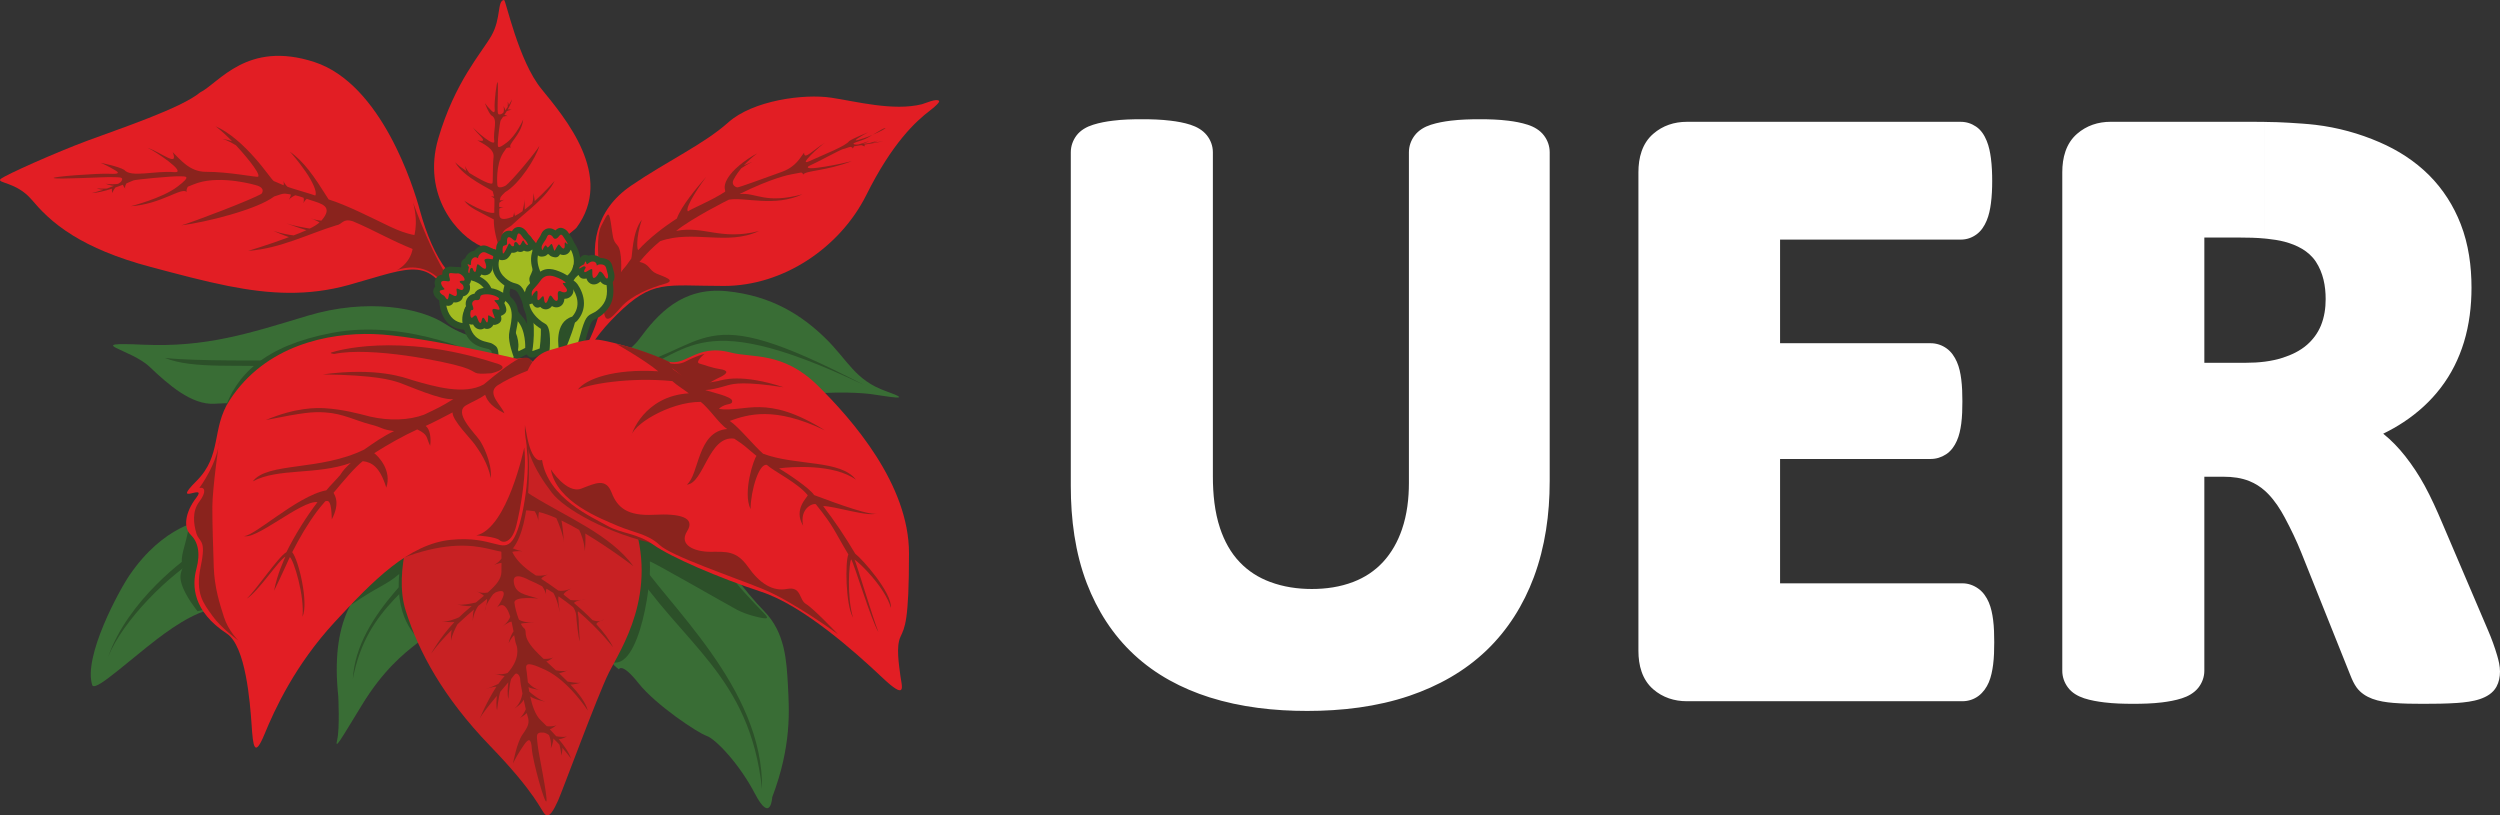 <?xml version="1.0" encoding="UTF-8"?>
<!DOCTYPE svg PUBLIC "-//W3C//DTD SVG 1.1//EN" "http://www.w3.org/Graphics/SVG/1.1/DTD/svg11.dtd">
<!-- Creator: CorelDRAW -->
<svg xmlns="http://www.w3.org/2000/svg" xml:space="preserve" width="146.46mm" height="47.77mm" version="1.1" style="shape-rendering:geometricPrecision; text-rendering:geometricPrecision; image-rendering:optimizeQuality; fill-rule:evenodd; clip-rule:evenodd"
viewBox="0 0 4592.58 1497.92"
 xmlns:xlink="http://www.w3.org/1999/xlink"
 xmlns:xodm="http://www.corel.com/coreldraw/odm/2003">
 <rect x="0" y="0" width="4592.58" height="1497.92" fill="#333333" stroke="none"/>
 <defs>
  <style type="text/css">
   <![CDATA[
    .fil8 {fill:white}
    .fil2 {fill:#2C5029}
    .fil0 {fill:#396D35}
    .fil4 {fill:#8A231D}
    .fil5 {fill:#A2BB21}
    .fil6 {fill:#C82123}
    .fil3 {fill:#E21E24}
    .fil1 {fill:#2C5029;fill-rule:nonzero}
    .fil7 {fill:#8A231D;fill-rule:nonzero}
   ]]>
  </style>
 </defs>
 <g id="Capa_x0020_1">
  <path class="fil0" d="M799.98 949.85c0,0 -2.55,38.48 -69.88,76.34 -83.43,46.96 -122.67,119.77 -108.69,252.87 0,0 2.94,58.32 -1.89,79.45 -5.1,21.12 5.48,1.7 44.8,-62.5 39.05,-64.38 77.6,-95.59 101.93,-114.28 24.06,-18.89 51.75,-50.79 59.48,-90.24 7.92,-39.47 -22.14,-134.63 -25.76,-141.63z"/>
  <path class="fil1" d="M837.27 983.88c-73.43,94.87 -163.42,127.65 -189.07,263.38 6.64,-121.09 139.7,-216.52 182.7,-273.39l6.37 10.01z"/>
  <path class="fil2" d="M774.04 1177.74c0,0 -49.28,-33.71 -40.59,-123.41 -23.14,20.4 -39.67,22.92 -87.92,56.48 118.12,-253.61 192.08,-42.99 128.5,66.93z"/>
  <path class="fil0" d="M921.95 630.56c0,0 -58.51,-4.94 -103.74,-35.26 -45.5,-30.28 -144.03,-48.01 -253.19,-15.25 -109.22,33.03 -186.71,58.14 -301.08,53.19 -114.63,-5.14 -24.17,7.41 10.66,40.41 34.56,32.79 77.21,70.72 119.84,68.01 42.65,-2.48 698.06,-25.15 527.49,-111.1z"/>
  <path class="fil1" d="M509.26 674.32c-64.42,-6.22 -153.96,4.83 -206.4,-16.85 55.69,6.61 197.68,4 209.03,5.19l-2.63 11.66z"/>
  <path class="fil2" d="M896.31 658.9c0,0 -141.98,-75.03 -286.79,-47.34 -123.95,23.68 -176.82,77.4 -198.61,145.65 87.52,-31.13 509.38,-61.91 485.4,-98.31z"/>
  <path class="fil3" d="M862.48 581.34c0,0 -21.76,-60.61 -42.07,-85.71 -20.28,-25.37 -37.16,-65.77 -48.9,-108.65 -11.55,-42.86 -70.3,-232.62 -193.98,-273.02 -123.68,-40.38 -174.93,38.3 -210.19,56.04 -34.56,28.8 -147.47,66.4 -206.07,88.18 -58.58,21.79 -151.75,63.26 -160.09,70.67 -8.38,7.66 29.16,5.19 56.97,37.94 15.37,17.96 36.89,42.03 76.6,66.33 32.75,20.07 77.94,40.27 142.29,57.35 51.57,13.67 97.91,26.1 141.71,34.8 77.25,15.33 146.55,19.08 222.21,-1.85 118.53,-32.95 151.52,-58.1 197.63,50.52l23.88 7.41z"/>
  <path class="fil4" d="M332.58 414.05c44.27,-5.37 139.25,-28.96 171.08,-53.13 20.93,-7.31 17.65,-5.21 30.44,-3.72 0.38,3.63 -3.41,9.71 -3.41,9.71 2.9,-3.67 8.5,-6.73 11.82,-8.2 5.41,1.27 10.39,2.86 15.07,4.49 1.47,3.98 -0.2,10.04 -0.2,10.04 2.28,-4.55 4.55,-6.84 6.22,-7.96 2.08,0.74 4.1,1.43 6.25,2.14 21.33,6.83 43.45,11.74 20.55,37.91 -4.75,-0.42 -13.05,-1.47 -19.74,-4.39 0,0 11.78,4.55 16.35,7.71 -4.4,3.8 -10.54,7.59 -17.89,11.17 -9.42,-1.45 -29.81,-4.9 -42.83,-9.46 0,0 22.52,8.42 36.66,12.44 -7.23,3.28 -15.19,6.53 -23.41,9.58 -7.38,-0.82 -21.55,-2.94 -37.39,-8.34 0,0 18.55,8.23 28.69,11.54 -36.49,13.76 -75.04,25.3 -75.04,25.3 30.82,-2.27 58.09,-10.31 84.27,-19.35 26.08,-9 51.11,-19.47 77.37,-27.53 12.04,-1.71 11.61,-13.49 30.93,-7.47 40.52,17 69.79,35.32 115.53,53.2 2.81,-0.78 6.02,-26.78 6.02,-26.78 0,0 -19.65,-0.42 -53.95,-16.9 -35.15,-16.84 -78.1,-38.98 -112.28,-49.72 -13.9,-22.01 -25.1,-39.47 -36.35,-53.64 -11.28,-14.22 -21.97,-25.18 -35.26,-34.35 2.55,2.09 16.73,18.7 29.32,36.89 12.44,17.97 21.67,37.36 17.8,43.95 -7.96,-3.04 -43.61,-13.12 -50.87,-15.97 -2.63,-2.29 -5.56,-5.73 -7.61,-10.78 0,0 1.16,5.22 0.27,7.93 -5.68,-2.21 -14.1,-6.34 -17.77,-7.66 -3.09,-1.12 -15.52,-20.62 -35.49,-43.05 -19.62,-22.03 -44.96,-46.05 -71.85,-57.74 10.59,8.07 20.78,17.61 30.4,27.45 -5.61,-2.24 -17.66,-4.25 -17.66,-4.25 9.2,2.64 19.86,8.78 24.95,11.9 7.54,7.92 47.05,52.14 40.48,57.55 -2.04,1.67 -53.22,-9.12 -96.05,-8.96 -30.09,0.11 -47.81,-23.88 -60.75,-36.12 11.28,28.74 -19.78,0.98 -46.36,-8.07 12.13,4.95 75.28,47 49.22,44.8 -35.89,-3 -79.49,10.71 -91.93,-4.21 -11.2,-6.64 -43.45,-12.97 -43.45,-12.97 4.98,1.89 17.49,8.12 25.92,13.26 8.61,4.86 9.61,7.88 -10.04,6.91 -19.28,-1.07 -107.8,5.3 -101.78,7.95 6.14,2.76 92.5,-2.27 106.33,-1.73 14.03,0.49 22.67,-0.99 18,7.29 -0.81,1.52 -3.13,3.22 -6.25,4.98 -3.29,0.51 -12.4,1.63 -22.91,-0.19 0,0 9.03,3.74 15.37,3.9 -4.02,1.71 -8.46,3.36 -12.99,4.95 -4.83,0.2 -13.67,0.34 -18.61,-0.26 0,0 6.06,2.27 12.39,2.39 -11.5,3.68 -21.74,6.29 -21.74,6.29 10.31,-0.58 23.83,-3.85 37.54,-8.22 -1.7,3.12 1.04,8.39 1.04,8.39 -0.41,-3.1 3.18,-8.17 4.87,-10.44 4.75,-1.62 9.54,-3.45 14.14,-5.18 0.04,2.66 4.21,7.18 4.21,7.18 -1.54,-3.05 0.77,-7.52 2.16,-9.69 4.44,-1.91 8.69,-3.63 12.59,-5.37 4.29,-1.83 70.26,-7.93 84.13,-7.61 11.66,0.39 24.52,-1.86 -3.36,19.23 -28.36,21.48 -85.6,35.73 -85.6,35.73 56.2,-3.44 94.22,-36.37 103.02,-25.9 -1.51,-3.34 0.73,-7.88 1.93,-9.97 6.77,-2.71 12.75,-5.15 18.08,-6.95 44.57,-14.18 105.75,3.83 106.41,4.02 19.86,5.14 10.97,15.79 10.97,15.79 -16.26,10.31 -129.27,53.35 -147.97,58.32z"/>
  <path class="fil4" d="M729.21 496.28c0,0 33.33,-15.95 29.51,-56.31 0,0 11.63,-25.15 0.12,-68.02 0,0 38.23,109.77 80.22,160.9l-13.02 5.61c0,0 -29.35,-65.08 -96.83,-42.18z"/>
  <path class="fil3" d="M926.03 0c3.13,-0.24 26.34,111.82 68.72,163.52 42.18,52.01 135.22,159.87 63.93,255.28 0,0 -46.97,42.48 -96.25,59.67l-17.74 39.75c0,0 -15.05,-46.84 -59.59,-65.47 -44.57,-18.83 -110.31,-93.9 -80.03,-198.09 30.51,-104.25 79.15,-156.78 97.61,-188.91 18.43,-32.15 10.2,-64.74 23.36,-65.74z"/>
  <path class="fil4" d="M990.82 268.04c-6.42,22.43 -36.7,69.82 -62.73,84.9 -10.59,10.23 -8.16,8.65 -9.93,15.14 2.82,0.34 8.7,-1.37 8.7,-1.37 -3.71,1.33 -7.53,4.06 -9.58,5.64 -0.35,2.76 -0.31,5.3 -0.23,7.73 2.86,0.86 8.18,0.24 8.18,0.24 -4.28,1.01 -6.68,2.04 -7.99,2.86 0,1.03 0.04,2.13 0,3.15 -0.19,10.95 -2.24,22.17 25.22,11.76 0.93,-2.4 2.28,-6.57 1.74,-10.05 0,0 0.54,6.02 1.85,8.46 4.29,-2.09 8.96,-4.98 13.83,-8.5 1.24,-4.75 3.67,-15.14 3.16,-21.79 0,0 1.24,11.6 0.86,18.81 4.52,-3.48 9.15,-7.33 13.71,-11.36 1.16,-3.66 2.83,-10.92 2.02,-19.07 0,0 2.46,9.58 2.7,14.84 19.54,-17.86 36.46,-36.96 36.46,-36.96 -15.49,31.08 -49.44,53.96 -76.63,79.4 -4.57,5.96 -18.78,8.86 -19.01,18.7 3.87,20.9 14.79,35 21.63,58.78 -1.01,1.47 -12.75,3.52 -12.75,3.52 0,0 -26.03,-54.8 -24.83,-89.68 -28.24,-15.14 -45.77,-21.78 -54.43,-34.76 2.2,2.44 42.57,25.72 55.28,22.37 -0.32,-4.1 0.69,-22.29 0.11,-26.07 -1.24,-1.39 -3.36,-2.94 -6.99,-4.03 0,0 4.02,0.61 6.41,0.27 -0.46,-2.94 -2,-7.26 -2.31,-9.15 -0.47,-3.2 -53.54,-25.15 -69.18,-53.65 6.06,5.72 13.21,11.05 20.52,15.91 -1.28,-2.84 -2.01,-9.03 -2.01,-9.03 1.47,4.72 5.56,10.12 7.61,12.67 5.79,3.59 36.46,22.66 42.18,19.23 1.67,-0.95 0.2,-27.03 2.32,-48.77 1.51,-15.27 -19.39,-24 -29.93,-30.51 24.52,5.49 0.38,-10.17 -8.27,-23.91 4.72,6.25 41.6,38.31 39.51,25.06 -2.86,-18.27 7.84,-40.33 -5.41,-46.82 -5.99,-5.76 -11.74,-22.47 -11.74,-22.47 1.62,2.63 7.18,9.14 11.71,13.51 4.43,4.43 7.11,4.98 6.1,-5.03 -0.89,-9.93 3.71,-50.01 5.44,-46.82 1.74,3.25 -0.38,42.15 0.04,49.22 0.54,7.14 -0.7,11.55 6.53,9.26 1.31,-0.37 2.78,-1.53 4.29,-3.12 0.5,-1.67 1.39,-6.25 -0.15,-11.62 0,0 3.28,4.66 3.39,7.86 1.47,-1.96 3.05,-4.19 4.45,-6.45 0.15,-2.43 0.43,-7.02 0.03,-9.49 0,0 1.82,3.13 1.89,6.37 3.44,-5.8 5.99,-10.85 5.99,-10.85 -0.78,5.17 -3.9,11.92 -7.84,18.77 2.78,-0.77 7.41,0.74 7.41,0.74 -2.74,-0.29 -7.22,1.41 -9.15,2.22 -1.42,2.41 -2.98,4.81 -4.52,7.11 2.32,0.08 6.3,2.28 6.3,2.28 -2.66,-0.86 -6.53,0.24 -8.42,0.9 -1.55,2.28 -3.04,4.39 -4.4,6.32 -1.54,2.12 -5.75,35.66 -5.44,42.64 0.26,5.96 -1.89,12.44 16.29,-1.35 18.2,-13.83 30.28,-42.42 30.28,-42.42 -2.78,28.51 -30.94,46.74 -22.17,51.65 -2.78,-0.88 -6.63,0.08 -8.42,0.66 -2.43,3.28 -4.55,6.34 -6.22,9 -14.01,22.4 -10.7,57.82 -10.7,58.16 0.35,10.17 15.02,2.09 15.02,2.09 11.37,-7.83 57.41,-63.81 62.23,-73.1z"/>
  <path class="fil3" d="M1052.79 674.28c0,0 66.78,-88.41 48.09,-153.96 -18.7,-65.73 -8.08,-133.99 58.51,-179.29 66.79,-45.57 133.33,-75.84 178.56,-116.25 45.27,-40.36 138.59,-52.95 189.3,-45.3 44.61,6.68 113.94,25.1 166.23,12.02 5.99,-1.48 27.27,-11.44 31.6,-6.12 1.51,1.9 -5.64,9.32 -16.64,17.66 -26.54,20.2 -69.42,59.67 -117.27,155.73 -48.09,95.82 -151.82,166.52 -261.26,166.52 -109.19,0 -130.51,-12.57 -197.05,52.94 -66.56,65.79 -61.33,98.55 -61.33,98.55l-18.73 -2.49z"/>
  <path class="fil4" d="M1102.3 505.06c-2.87,-25.11 -8.04,-70.69 2.58,-90.88 10.7,-20.18 13.28,-30.28 17.3,-4.91 4.02,25.1 2.63,31.39 12.1,41.48 9.23,10.12 6.64,49.4 6.64,49.4 0,0 13.25,-22.89 33.14,-19.08 20.13,3.83 17.31,15.26 31.98,21.56 14.68,6.25 37.43,12.55 14.68,18.84 -22.48,6.26 -59.91,20.21 -79.8,42.83 -20.16,22.9 -32.02,35.47 -32.02,-4.9 0,-40.4 -6.6,-54.33 -6.6,-54.33z"/>
  <path class="fil4" d="M1474 356.99c-51.95,23.91 -104.67,4.71 -135.03,9.78 -0.5,0.03 -69.1,34.64 -96.91,57.48 50.79,-10.25 82.04,18.19 152.45,0.11 -58.9,27.65 -121.25,-2.78 -181.85,18.7 -28.47,23.12 -46.31,47.69 -76.55,89.57 -1.89,1.57 -7.96,-11.93 -7.96,-11.93 0,0 9.97,-15.66 31.44,-45.63 2.08,-2.8 1.54,-49.28 19.39,-71.29 -11.47,34.3 -8.46,57.78 -6.22,55.35 19.85,-21.62 47.28,-42.76 70.61,-57.63 8.5,-23.47 36.42,-56.35 54.03,-76.75 -6.68,8.66 -41.18,57.56 -33.52,63.5 6.3,-4.71 46.04,-21.13 67.9,-35.96 2.35,-1.59 -5.26,-7.8 4.98,-24.77 4.71,-7.87 12.32,-16.03 21.39,-23.66 9.58,-8.05 20.9,-15.88 32.99,-22.17 -9.27,6.95 -17.54,14.58 -24.64,21.98 4.79,-2.36 15.49,-6.19 15.49,-6.19 -7.88,3.6 -16.49,9.04 -20.32,11.75 -2.46,2.92 -9.54,12 -14.06,20.74 -4.63,8.96 2.63,13.44 6.68,14.3 2.36,0.54 43.93,-14.8 81.73,-28.44 26.47,-9.54 33.72,-26.18 41.18,-35.52 -0.62,15.56 17.62,-6.08 38.51,-18.23 -9.35,5.81 -51.14,44.1 -29.2,34.13 30.13,-13.71 66.59,-27.68 73.47,-37 7.91,-5.64 35.11,-16.23 35.11,-16.23 -3.83,1.85 -13.37,7.12 -19.39,11.17 -6.19,4.25 -6.3,5.64 11.08,-0.24 17.23,-5.37 44.77,-19.3 39.09,-18.65 -5.95,0.69 -29.12,18.23 -41.64,22.06 -12.32,4.25 -20.46,6.3 -14.32,8.02 0.99,0.4 3.47,0.34 6.6,0.08 3.01,-0.77 11.35,-3.05 20.58,-6.53 0,0 -7.61,3.91 -13.25,5.71 3.87,-0.46 8.04,-0.97 12.44,-1.54 4.44,-1.24 12.44,-3.55 16.91,-4.92 0,0 -5.29,2.33 -11.05,4.1 10.82,-1.47 20.55,-2.66 20.55,-2.66 -9.54,2 -22.13,4.21 -35.07,6.15 1.93,0.8 -0.04,3.82 -0.04,3.82 0.12,-1.44 -3.7,-2.49 -5.56,-2.9 -4.4,0.78 -8.92,1.47 -13.32,2.17 0.38,1.08 -2.66,4.28 -2.66,4.28 0.92,-1.78 -1.86,-2.86 -3.52,-3.33 -4.29,0.66 -9.85,3.49 -13.75,4.06 -4.06,0.66 -51.37,26.39 -63.27,31.41 -13.36,11.22 65.35,-5.39 79.22,-9.16 -48.44,18.73 -83.93,16.65 -89.77,24.99 0.89,-2.2 -1.77,-3.59 -3.12,-4.14 -6.42,1.16 -12.17,2.21 -17.16,3.21 -5.37,1.01 -35.84,6.57 -96.13,36.31 31.81,-3.1 45.84,19 115.44,0.54z"/>
  <path class="fil1" d="M893.13 555c-8.07,-2.59 -16.99,-7.61 -25.41,-15.76 -6.8,-6.61 -13.29,-15.3 -18.81,-26.54 -4.17,-8.61 -3.99,-17.46 -0.58,-25.69 2.15,-5.29 5.71,-10.26 10.12,-14.56 4.13,-4.02 9.18,-7.53 14.67,-10.23 6.22,-3.02 13.09,-5.01 20.02,-5.65l0 23.8c-3.21,0.55 -6.49,1.59 -9.58,3.09 -3.21,1.58 -6.19,3.68 -8.57,5.99 -2.17,2.08 -3.82,4.37 -4.75,6.57 -0.89,2.11 -1.01,4.31 -0.04,6.28 4.17,8.5 9.04,15.03 14.06,19.94 2.98,2.86 5.95,5.09 8.89,6.83l0 25.93zm65.97 26.18c19.44,20.9 17.57,58.4 17.57,58.52l-0.03 0c-0.2,4.13 -2.55,8.03 -6.53,10.05l-14.14 7.05c-2.87,1.51 -6.38,1.86 -9.66,0.64 -6.14,-2.25 -9.24,-9.08 -6.95,-15.22 1.96,-5.26 1.42,-12.76 -0.73,-20.35 -2.36,-8.39 -6.69,-16.32 -11.82,-21.18l-0.08 -0.08c-6.37,-6.18 -12.13,-15.4 -17.85,-24.61 -6.07,-9.76 -12.13,-19.47 -14.99,-20.78l-0.5 -0.14 -0.27 -0.08 0 -25.93c2.55,1.51 5.06,2.58 7.46,3.36l0.84 0.32c4.02,1.42 7.69,4.17 11.17,7.72 -0.31,-4.6 0.03,-8.99 1.24,-13.08 2.35,-8.08 4.43,-21.44 1.54,-32.45 -1.59,-5.87 -4.79,-11.02 -10.66,-13.51l0 0.02c-3.52,-1.41 -7.53,-1.7 -11.58,-1.07l0 -23.8c6.99,-0.57 14.01,0.29 20.58,2.94l0 0.03 0.08 0c13.87,5.88 21.16,16.93 24.49,29.36 4.2,15.87 1.47,34.18 -1.7,45.03 -1.28,4.45 0.23,11.13 3.4,18.47 4.21,9.81 11.17,19.96 18.69,28.3l0.43 0.46z"/>
  <path class="fil5" d="M964.83 639.15c0,0 1.62,-32.64 -14.41,-49.9 -16,-17.46 -29.82,-42.65 -25.23,-58.6 4.64,-15.95 8.42,-49.86 -15.99,-60.18 -24.41,-10 -60.26,15.46 -49.67,37.05 10.59,21.59 25.26,32.4 37.42,36.26 12.25,3.6 25.27,35.95 38.01,48.32 13.02,12.33 21.44,38.28 15.45,54.28l14.41 -7.22z"/>
  <path class="fil1" d="M854.14 511.93c-5.26,-3.89 -5.44,-12.69 -4.86,-18.74 -4.37,-9.1 -1.97,-14.4 3.98,-17.96 0.46,-0.27 0.89,-0.49 1.36,-0.73 0.99,-2.98 2.81,-6.06 6.22,-9l0.03 -0.03c3.52,-3.12 7.07,-4.43 10.39,-4.71 1.27,-1.55 2.83,-3.14 4.75,-4.72l0.43 -0.35c10.35,-8.03 17.27,-4.47 25.61,-0.22 1.31,0.68 2.74,1.39 4.1,1.88 5.06,1.97 9.15,5.25 11.54,8.51 0.32,0.37 0.58,0.81 0.86,1.27 1.54,2.66 2.24,5.49 2.05,8.38 -0.31,4.17 -2.25,7.7 -5.99,10.19 -2.51,1.63 -5.72,2.58 -9.77,2.41l0.08 1.08 0 0.03 0 0.2 0 0.09 0 0.02c0.03,2.83 -0.35,5.54 -1.44,7.84l-0.03 0c-2.05,4.57 -5.61,7.59 -11.09,8.19 -2.55,0.32 -5.26,-0.1 -8.07,-1.34 -3.24,6.14 -7.8,9.1 -14.44,7.1 -4.49,4.52 -9.47,5.29 -15.42,0.78l-0.27 -0.16z"/>
  <path class="fil3" d="M861.44 490.8c0,0 -2.7,9.78 -0.27,11.58 2.16,1.77 0.54,-8.27 4.32,-10.03 4.05,-1.83 2.71,5.12 6.27,6.95 3.51,1.76 2.97,-8.01 4.59,-12.36 1.39,-4.37 5.45,2.58 12.21,6.16 6.8,3.59 4.63,-7.95 1.89,-13.12 -2.66,-5.15 5.48,-5.38 13.32,-3.83 8.15,1.24 5.44,-4.91 -1.89,-7.73 -7.33,-2.81 -12.24,-7.98 -18.19,-3.35 -6.22,4.86 -5.41,9.54 -5.41,9.54 0,0 -4.91,-4.41 -9.55,-0.26 -4.59,3.85 -3.24,9.49 -3.78,12.08 -0.81,2.56 -10.05,-6.44 -3.52,4.37z"/>
  <path class="fil1" d="M1030.51 630.27c0.04,-0.12 17.23,-42.73 15.87,-48.25 -0.46,-1.71 -1.93,-4.63 -3.59,-7.95 -5.52,-10.91 -12.39,-24.45 -7.91,-41.04 0.08,-0.46 0.23,-0.92 0.38,-1.34 5.73,-20.32 9.47,-32.77 30.83,-41.91 4.13,-1.74 8.68,-3.02 13.33,-3.64l0.84 -0.12 0 24.02c-1.7,0.35 -3.31,0.9 -4.86,1.54 -11.05,4.73 -13.52,13.07 -17.38,26.74l-0.15 0.54c-2.28,7.99 2.4,17.2 6.11,24.54 2.08,4.17 4.01,7.98 5.17,11.81 3.44,-4.52 7.07,-6.76 11.12,-8.81l0 41.99c-6.06,19.51 -12.62,47.73 -12.67,47.81 -1.47,6.42 -7.88,10.39 -14.25,8.9 -2.97,-0.71 -5.44,-2.48 -7.06,-4.83l-14.14 -18.52c-2.6,-3.39 -3.1,-7.8 -1.63,-11.5zm49.75 -144.24c7.88,-0.95 16.11,-0.11 23.38,2.9 8.15,3.44 15.1,9.5 19.07,18.69l0.04 0c1.27,3.07 2.24,6.49 2.74,10.31l0.04 0c1.89,12.59 1.89,22.84 -0.5,31.95 -2.51,9.81 -7.57,17.81 -15.65,25.5l0 0.02c-6.53,6.22 -11.74,8.81 -16.18,10.98 -3.06,1.51 -5.49,2.7 -7.84,7.61 -1.51,3.27 -3.29,8.46 -5.1,14.4l0 -41.99 2.52 -1.27c2.86,-1.39 6.13,-3 10.04,-6.72l0.26 -0.23c4.79,-4.56 7.7,-9.07 9.04,-14.21 1.51,-5.76 1.35,-13.01 -0.08,-22.64l0.03 0 -0.03 -0.1c-0.2,-1.55 -0.58,-2.98 -1.12,-4.22l0 0 0 -0.02c-1.28,-2.98 -3.64,-4.99 -6.42,-6.12 -3.52,-1.47 -7.76,-1.81 -11.93,-1.23 -0.81,0.08 -1.59,0.23 -2.32,0.42l0 -24.02z"/>
  <path class="fil5" d="M1041.55 634.59c0,0 18.78,-45.69 16.34,-55.4 -2.51,-9.99 -16.49,-25.83 -11.43,-43.56 4.91,-17.37 7.88,-27.93 24.3,-34.9 16.18,-6.95 40.02,-3.37 43.03,18.92 3.36,22.25 0.31,34.91 -12.56,47.11 -12.62,12.18 -19.42,7.22 -26.6,22.3 -7.11,15.3 -18.58,64.49 -18.58,64.49l-14.49 -18.95z"/>
  <path class="fil1" d="M948.47 534.54c-1.85,-1.75 -3.59,-2.25 -5.52,-2.78l-0.5 -0.17c-1.5,-0.37 -2.94,-0.81 -3.62,-1.03l-0.82 -0.32c-8.02,-2.94 -20.12,-10.43 -27.34,-21.98l-0.47 -0.77c-5.25,-8.74 -7.95,-19.47 -5.02,-32.01l0.23 -0.78c3.13,-13.2 9.46,-23.79 17.42,-31.2 7.49,-7.03 16.49,-11.29 25.64,-12.39l0 24.13c-3.27,0.98 -6.53,2.86 -9.49,5.61 -4.68,4.39 -8.5,10.88 -10.51,19.15l-0.15 0.85c-1.31,5.68 -0.2,10.47 2.05,14.32l0.31 0.47c4.06,6.46 10.77,10.65 15.26,12.29l0.34 0.08 2.2 0.73 0 25.81zm17.66 108.49c0.03,-0.15 8.38,-45.43 -4.1,-80.68l-0.23 -0.7c-6.3,-17.34 -10.08,-24.11 -13.34,-27.11l0 -25.81 0.27 0.08 0.04 0 0.08 0 0.43 0.12c3.93,1.12 7.52,2.11 11,4.31 -0.12,-5.17 1.59,-8.76 3.82,-13.55 1.66,-3.48 3.86,-8.14 4.83,-17.8l0.04 -0.4 0.15 -2.55c0.38,-8.81 -1.24,-15.11 -4.21,-19.08 -2.35,-3.2 -5.98,-4.97 -10.07,-5.29l0 0 -0.82 -0.08 0 0c-1.85,-0.08 -3.7,0.2 -5.56,0.73l0 -24.13c2.29,-0.29 4.57,-0.36 6.84,-0.29l0.2 0 1.07 0.09 0.23 0.03 0 -0.03c10.82,0.87 20.4,5.78 27.12,14.86 6.14,8.24 9.61,19.71 8.88,34.46l-0.03 0.2 0.03 0 -0.15 2.62c-0.03,0.34 -0.08,0.78 -0.15,1.12 -1.39,13.9 -4.6,20.64 -6.95,25.64 -1.01,2.21 -1.62,3.52 -0.35,7.15l0.04 0.08 0 0c0.58,1.75 1.77,4.46 3.13,7.58 8.11,18.84 22.94,53.25 14.75,117 -0.58,4.71 -3.85,8.38 -8.02,9.77l-13.29 4.79c-6.14,2.2 -12.9,-1.02 -15.1,-7.15 -0.73,-1.97 -0.85,-4.06 -0.55,-5.99l-0.03 0z"/>
  <path class="fil5" d="M977.83 645.01c0,0 8.96,-48.33 -4.64,-86.63 -13.83,-38.33 -19.77,-35.49 -30.62,-39.06 -10.59,-3.62 -31.22,-18.02 -25.81,-41.17 5.18,-23.14 21.98,-36.27 38,-35.45 16,0.77 28.21,13.59 26.04,39.59 -2.43,26.18 -12.21,23.12 -6.8,38.55 5.18,15.16 26.62,47.57 17.42,119.31l-13.59 4.86z"/>
  <path class="fil1" d="M962.45 460.44c-3.56,2.93 -7.41,3.08 -11.98,1.3 -1.08,0.82 -2.28,1.43 -3.59,1.85 -0.43,0.17 -0.89,0.32 -1.35,0.44 -1.82,0.42 -3.75,0.46 -5.68,0.14l-0.11 0.24c-2.17,4.06 -4.26,7.15 -6.42,9.27 -1.54,1.69 -3.56,2.94 -5.91,3.55 -11.63,2.89 -16.03,-3.01 -16.03,-16.84 0,-4.98 0.15,-8.19 1.47,-11.44 0.12,-0.34 0.27,-0.66 0.43,-1 1.67,-3.52 3.59,-5.52 6.25,-6.88l0.04 -0.81c0.23,-3.17 0.96,-5.88 2.12,-8.15 2,-4.05 5.14,-6.61 9.23,-7.76 3.05,-0.9 6.22,-0.73 9.43,0.38l0.12 0.03c0.23,-0.41 0.46,-0.8 0.73,-1.24 0.31,-0.54 0.66,-1.01 1.07,-1.5 3.18,-3.76 7,-5.26 11.28,-5.07l0.93 0.08c3.13,0.36 5.87,1.68 8.31,3.64 2.74,2.17 5.21,5.37 7.14,8.42l-0.03 0 0.11 0.2c0.39,0.58 0.77,1.04 1.13,1.39l0.58 0.5c1.93,1.71 3.85,3.47 6.21,7.53l0.27 0.39c2.51,4.17 3.44,8.03 3.21,11.04 -0.3,3.79 -1.93,6.84 -4.63,9l-0.19 0.19 -0.08 0.08c-3.09,2.36 -6.57,3.14 -10.27,2.41 -1.24,-0.29 -2.47,-0.7 -3.79,-1.39z"/>
  <path class="fil3" d="M949.87 445.75c3.52,3.87 4.6,8.5 8.38,0 3.83,-8.22 3.83,-1.27 7.38,2.32 3.25,3.59 5.69,2.54 2.4,-2.83 -2.98,-5.4 -5.13,-4.9 -8.11,-9.77 -3.29,-5.15 -7.88,-10.31 -9.77,-3.1 -1.89,7.47 -1.89,12.87 -7.88,7.47 -6.22,-5.68 -10.31,-5.92 -10.85,1.27 -0.27,7.19 1.35,8.22 -3.25,9.49 -4.63,1.05 -4.9,2.09 -4.9,9.78 0,7.47 1.39,7.22 5.99,-1.53 4.6,-8.74 5.68,-14.38 8.42,-9.79 2.7,4.64 7.33,4.41 6.75,0.28 -0.23,-3.81 2.75,-6.42 5.45,-3.59z"/>
  <path class="fil1" d="M1001.17 531.1c-7.11,-5.75 -18.46,-20.93 -23.21,-37.78 -3.48,-12.35 -3.74,-25.9 2.81,-38.37 4.14,-7.81 9.97,-13.75 16.61,-17.9 6.95,-4.27 14.84,-6.56 22.49,-6.95l0.96 -0.02 0 23.7c-3.79,0.2 -7.61,1.35 -11.01,3.45 -3.17,1.97 -6.02,4.85 -8.07,8.76 -3.28,6.27 -2.98,13.8 -0.96,20.95 2.74,9.69 8.19,18.25 12.55,23.14 1.01,-0.67 3.13,-1.86 7.5,-4.17l0 25.21c-10.74,3.27 -15.88,2.05 -15.88,2.05 -1.47,-0.46 -2.7,-1.19 -3.79,-2.05zm19.66 -101.03c7.53,-0.24 14.9,1.41 21.32,4.77 5.61,2.98 10.47,7.3 13.95,12.87l0 0c1.07,1.75 2.12,3.52 3.01,5.21 5.17,10.05 8.27,22.18 6.45,34.23 -1.85,12.59 -8.85,24.77 -23.76,34.18 -1.73,1.12 -3.55,2.17 -5.41,3.1l-0.08 0.07 0 0c-6.1,3.18 -11.23,5.22 -15.48,6.61l0 -25.21 4.36 -2.32 0.15 -0.12 0.12 -0.03c1.39,-0.73 2.66,-1.43 3.74,-2.12 8.19,-5.19 11.93,-11.41 12.91,-17.65 0.96,-6.64 -0.98,-13.76 -4.1,-19.81 -0.66,-1.24 -1.31,-2.43 -1.97,-3.48l-0.04 -0.08c-1.16,-1.85 -2.86,-3.32 -4.9,-4.41 -2.89,-1.55 -6.45,-2.28 -10.12,-2.08l-0.15 0 0 -23.7z"/>
  <path class="fil5" d="M1008.63 521.9c-9.76,-7.96 -29.58,-38.33 -17.34,-61.45 12.21,-23.1 43.92,-23.88 54.77,-6.42 10.85,17.22 15.22,44.23 -15.19,59.91 -17.1,9 -22.25,7.96 -22.25,7.96z"/>
  <path class="fil1" d="M1015.11 471.78c-3.59,-1.07 -5.56,-2.54 -6.88,-4.7 -0.89,0.11 -1.73,0.14 -2.58,0.07 -1.51,1.93 -3.59,3.3 -7.33,3.95 -8.19,1.47 -12.83,-1.83 -14.84,-12.49 -1.89,-8.65 2.25,-14.9 6.64,-21.39 1.47,-2.19 3.01,-4.48 3.59,-6.02l0 0c1.19,-3.29 2.89,-5.8 4.91,-7.69l0.03 0.03 0 -0.03c3.68,-3.32 7.85,-4.49 11.98,-4.09l0 0.04 0.08 0c3.21,0.29 6.14,1.46 8.54,3.05l-0.04 0.02 0.04 0 1.12 0.78c6.02,-6.27 11.98,-5.95 18.2,-1.7l0.58 0.35c3.39,2.43 5.29,5.56 7.33,9.03 0.73,1.19 1.47,2.44 2.13,3.32l0.23 0.32c3.36,4.57 5.06,8.66 5.44,11.28l0 0 0 0.08c0.5,3.02 -0.03,5.82 -1.35,8.19 -1.31,2.46 -2.98,4.22 -4.95,5.29 -0.23,0.61 -0.54,1.19 -0.81,1.78 -2,3.58 -4.98,5.84 -8.76,6.79l0 -0.03c-3.25,0.81 -6.42,0.47 -9.47,-0.97 -3.09,4.9 -5.99,6.93 -13.05,4.95l-0.78 -0.2z"/>
  <path class="fil3" d="M1007.82 453.51c5.45,-5.9 5.45,-8.22 8.11,0 2.75,8.5 1.93,9.28 5.99,1.83 4.37,-7.19 4.37,-8.27 8.15,-2.83 3.79,5.37 7.61,5.86 7.35,-1.33 -0.58,-7.46 1.07,-6.68 3.24,-3.85 2.43,3.09 3.24,0.55 -1.36,-5.65 -4.63,-6.13 -7.06,-15.17 -12.24,-7.98 -5.41,7.23 -9.5,5.4 -11.13,2.08 -1.62,-3.09 -8.38,-8.23 -11.12,-0.55 -2.71,7.47 -11.13,14.69 -9.73,20.86 1.08,6.2 1.59,2.56 3.79,-1.26 5.72,-10.55 4.9,3.54 8.96,-1.33z"/>
  <path class="fil1" d="M856.83 605.76c-15.75,0.24 -39.32,-5.26 -47.61,-37.73l0 -0.11 -0.04 0.02c-2.48,-9.83 -2.78,-18.61 -1.58,-26.33l-0.04 0c1.82,-11.63 6.95,-20.7 13.48,-27.32 6.53,-6.6 14.45,-10.73 21.63,-12.51l0 -0.02c4.6,-1.13 9.08,-1.39 12.94,-0.82l0.42 0.09 0.81 0.15 0 24.05c-1.54,-0.31 -3.01,-0.55 -4.4,-0.73l-0.38 -0.03c-0.89,-0.16 -2.17,-0.04 -3.64,0.3l0 0 -0.03 0c-3.41,0.85 -7.22,2.9 -10.47,6.2 -3.28,3.32 -5.91,8.02 -6.88,14.17l-0.04 0 0 0.03c-0.73,4.71 -0.46,10.39 1.2,17.12l-0.04 0c4.37,16.83 16.42,19.88 24.68,19.88l0 23.6zm13.75 -1.62c-2.39,0.54 -7.41,1.54 -13.75,1.62l0 -23.6c3.71,-0.04 6.65,-0.66 7.81,-0.93 0.73,-0.26 1.47,-0.46 2.25,-0.58 5.21,-0.77 9.31,-4.05 12.04,-9.03 3.4,-6.26 4.83,-14.98 3.86,-25.1l-0.03 -0.31c-0.93,-8.2 -5.22,-12.98 -10.32,-15.91 -4.72,-2.68 -10.46,-4.17 -15.61,-5.07l0 -24.05c7.78,1.15 17.92,3.16 27.32,8.53 11,6.25 20.2,16.57 22.17,33.86l0.08 0.64c1.42,14.9 -1.05,28.38 -6.69,38.74 -6.25,11.51 -16.26,19.19 -29.12,21.2z"/>
  <path class="fil5" d="M868.62 592.41c0,0 -38.05,11.28 -47.93,-27.34 -9.66,-38.64 19.54,-54.47 33.14,-52.38 13.86,2.05 37.77,6.71 40.71,32.18 2.55,25.25 -7.61,44.83 -25.92,47.54z"/>
  <path class="fil1" d="M808.27 552.96l-0.38 -0.51c-2.52,-1.5 -5.22,-3.55 -7.22,-5.76 -0.31,-0.34 -0.61,-0.68 -0.97,-1.1 -1.7,-2.14 -2.93,-4.63 -3.48,-7.41 -0.81,-4.34 0.08,-8.46 3.36,-11.98 -0.61,-1.83 -1,-3.6 -1.12,-5.29 -0.31,-4.37 0.96,-8.2 3.79,-11.37l0.03 0c2.05,-2.28 4.72,-3.85 7.92,-4.72 0.5,-0.14 1.05,-0.26 1.56,-0.34l0.81 -0.16c-0.58,-8.34 3.74,-12.32 11.35,-14.08 3.24,-0.73 6.1,-0.47 9.31,-0.08l0.38 0.02c1.89,0.21 4.06,0.43 5.53,0.28 9.19,-1 18.19,5.52 22.51,12.05l-0.03 0.04c1.47,2.16 2.55,4.47 3.16,6.64 1.04,3.86 0.7,7.76 -1.19,11.24 -0.31,0.55 -0.66,1.07 -1.01,1.59 0.73,2.32 1.04,4.66 0.96,6.91 -0.11,2.09 -0.54,4.17 -1.35,6.06 -0.15,0.4 -0.3,0.81 -0.5,1.15 -1.24,2.4 -3.09,4.52 -5.44,6.03 -0.35,0.26 -0.7,0.46 -1.08,0.66 -1.39,0.78 -2.86,1.31 -4.45,1.63 -1.27,6.1 -5.13,9.46 -10.92,10.81 -2.17,0.49 -4.33,0.47 -6.57,0.08 -3.01,5.88 -7.99,7.35 -14.06,6.1 -5.6,-1.15 -8.49,-5.03 -10.89,-8.49z"/>
  <path class="fil3" d="M815.4 543c1.82,0.62 6.53,12.43 8.38,3.55 1.82,-8.88 0.24,-8.49 6.27,-5.18 5.84,3.41 9.88,4.03 9.19,-3.7 -0.66,-7.53 -2.24,-9.49 5.32,-5.76 7.65,4.03 9.43,-6.18 4.02,-10.19 -5.59,-3.67 -5.91,-6.25 1.97,-5.98 7.92,0.54 -1.7,-14.42 -10.16,-13.49 -8.42,0.92 -17.34,-3.83 -15.48,3.9 1.77,7.76 3.9,12.05 -4.6,10.33 -8.73,-1.63 -12.01,0.99 -8.85,7.37 2.9,6.46 9.58,7.54 0.43,8.88 -9.19,1.36 -0.46,8.8 3.52,10.28z"/>
  <path class="fil1" d="M902.1 687.04l0 46.75c-2.86,-2.47 -4.49,-6.35 -4.02,-10.4 0.03,-0.07 2.28,-18.14 4.02,-36.35zm0 -127.33l-1.16 0.2c-5.06,1.07 -10.08,3.08 -14.48,5.9 -4.17,2.66 -7.73,6.02 -10.16,9.93 -2.89,4.59 -4.13,10.07 -2.82,16.29 4.2,20.2 17.03,23.22 25.41,25.15l3.21 0.78 0 26.45c-0.5,-0.61 -1.08,-1.05 -1.74,-1.51l-0.66 -0.37 -1.62 -1.02 0.03 -0.03 -0.3 -0.19c-0.08,-0.06 -1.9,-0.44 -4.33,-0.98 -14.13,-3.33 -35.88,-8.42 -43.22,-43.41 -2.71,-12.78 -0.03,-24.19 5.88,-33.72 4.36,-6.95 10.54,-12.82 17.6,-17.33 6.84,-4.37 14.61,-7.51 22.37,-9.12 1.97,-0.44 3.98,-0.73 5.99,-0.98l0 23.96zm29.2 96.6c-2.78,-8 -9.5,-29.2 -7.96,-43.56l0.08 -0.63c0.39,-3.85 1.16,-7.49 1.93,-11.5 2.63,-13.21 6.26,-31.52 -4.98,-38.82 -4.59,-2.81 -11.28,-3.35 -18.26,-2.08l0 -23.96c11.16,-1.27 22.2,0.54 30.86,5.95l0.15 0.13c25,16.03 19.47,43.6 15.54,63.41 -0.73,3.75 -1.43,7.18 -1.67,9.28l-0.08 0.73c-1.19,11.12 6.02,31.44 7.49,35.33 0.93,2.14 1.28,4.56 0.81,7.04l-11.7 60.67 0 0c-0.77,3.83 -3.35,7.23 -7.26,8.77l-21.12 8.38c-1.97,1 -4.26,1.44 -6.61,1.15 -2.46,-0.29 -4.68,-1.3 -6.41,-2.8l0 -46.75c1.24,-13.04 2.24,-26.15 1.93,-32.64l0 -0.19c-0.23,-5.95 -0.77,-8.38 -1.93,-9.81l0 -26.45c3.16,0.81 5.98,1.76 8.68,3.55l0.04 -0.03 1.59 1.01 0.61 0.42c9.65,6.1 13.95,9.26 14.64,30.39l0.04 0c0.31,6.29 -0.4,17.12 -1.31,28.51l4.9 -25.49z"/>
  <path class="fil5" d="M943.53 655.39c0,0 -10.04,-26.22 -8.42,-41.38 1.35,-15.17 14.36,-47.57 -8.42,-62.22 -23.06,-14.4 -72.46,6.68 -64.85,42.68 7.61,36.23 35.02,31.92 42.6,37.04 7.61,4.87 10.85,5.65 11.4,22.34 0.84,16.72 -5.95,70.95 -5.95,70.95l21.98 -8.74 11.66 -60.67z"/>
  <path class="fil1" d="M881.1 569.85c0.62,0.44 1.16,0.85 1.71,1.39 1.7,-0.5 3.55,-0.42 5.52,0.05l1.04 -0.85 0 32.71c-2.51,1.65 -5.33,2.24 -8.5,1.89 -3.32,-0.44 -6.22,-1.94 -8.57,-4.42 -1.16,-1.19 -2.25,-2.73 -3.24,-4.59 -3.91,0.95 -7.54,-0.44 -10.94,-3.44 -0.34,-0.27 -0.66,-0.54 -0.96,-0.85 -2.81,-2.83 -4.37,-7.11 -4.86,-11.46 -0.32,-3.02 -0.2,-6.46 0.31,-9.36 0.61,-3.32 1.74,-6.17 3.39,-8.45 -0.58,-2.31 -0.66,-4.68 -0.34,-6.95 0.46,-3.16 1.7,-6.19 3.59,-8.66 1.85,-2.54 4.43,-4.63 7.53,-5.98 1.55,-0.7 3.16,-1.12 4.86,-1.39 2.17,-5.15 7.07,-8.43 13.32,-9.84 0.38,-0.08 0.85,-0.24 1.28,-0.27 1,-0.2 2.05,-0.35 3.12,-0.46l0 28.96 -0.15 0.16c-2.31,2.46 -4.94,4.05 -8.27,4.74 0.15,0.7 0.23,1.39 0.31,2.09 0.17,1.7 0.17,3.36 -0.15,4.97zm8.27 0.59l1.43 -1.01 -0.04 -0.04c0.7,-0.41 1.36,-0.77 1.97,-1.12 0.04,-0.49 0.15,-1.01 0.23,-1.54l0.27 -0.92c0.89,-3.41 2.35,-6.08 4.56,-7.84 -0.84,-1.51 -1.35,-3.22 -1.39,-5.39 -1.31,-0.1 -2.58,-0.15 -3.74,-0.08 -0.73,1.94 -1.77,3.68 -3.28,5.38l0 -28.96c3.36,-0.28 7.15,-0.24 10.97,0.22 4.14,0.46 8.54,1.47 12.56,3.02l0.03 0.03c6.3,2.35 10.59,5.41 12.82,8.38l-0.03 0 0.03 0.04c2.25,2.94 3.21,6.13 2.98,9.49 -0.15,2.55 -0.96,4.75 -2.35,6.68l0.2 0.4c5.4,11.34 5.06,17.34 -3.41,21.73 -0.31,0.19 -0.61,0.39 -0.96,0.55 -0.7,0.31 -1.36,0.58 -2.02,0.77 2.13,7.5 0.2,12.05 -6.1,15.08l-0.69 0.29c-2.67,1.2 -4.95,1.47 -7.07,1.13 -1.01,2.09 -2.43,3.76 -4.29,5.07 -0.46,0.34 -0.99,0.68 -1.54,1 -3.67,1.86 -7.38,2 -11.05,0.27l-0.08 0.08 0 -32.71z"/>
  <path class="fil3" d="M868.38 582.89c4.59,-4.63 6.48,-5.41 8.91,2.54 2.75,8 6.26,11.36 7.61,2.87 1.63,-8.23 4.6,-4.09 7.35,1.28 2.7,5.41 4.32,2.31 4.32,-4.37 0,-6.95 -0.55,-7.19 5.72,-3.59 5.95,3.59 8.42,5.68 5.18,-1.83 -3.01,-7.69 -5.72,-13.85 2.43,-12.08 7.84,1.81 9.77,2.58 5.95,-5.37 -3.79,-8 -12.21,-11.59 -4.32,-11.05 7.58,0.22 7.58,-4.15 -2.7,-8 -10.32,-4.13 -25.8,-3.32 -26.34,1.27 -0.81,4.9 -1.89,7.22 -7.34,6.73 -5.41,-0.81 -9.23,4.85 -7.3,9.22 1.89,4.37 2.98,9.78 -1.08,9 -4.05,-0.78 -3.82,18.78 1.63,13.37z"/>
  <path class="fil1" d="M997.62 643.61c0,-0.11 4.14,-35.52 -1.35,-38.22 -4.02,-2.03 -9.35,-5.56 -14.6,-10.29 -6.83,-6.13 -13.78,-14.32 -17.8,-23.66 -0.15,-0.35 -0.27,-0.71 -0.38,-1.05 -4.21,-10.31 -5.03,-21.74 0.69,-33.33l0.43 -0.73c1.67,-3.3 3.9,-6.49 6.68,-9.58l0.23 -0.32c3.06,-3.27 6.27,-6.05 9.55,-8.38 10.97,-7.73 23.6,-11.09 35.37,-11.58l0 23.72c-7.41,0.49 -15.14,2.63 -21.74,7.22 -2.05,1.51 -4.02,3.18 -5.71,5.03l-0.08 0.08c-1.36,1.54 -2.43,3.04 -3.21,4.51l-0.27 0.55c-2.24,4.48 -1.85,9.24 -0.11,13.67l0.38 0.86c2.51,5.86 7.11,11.26 11.78,15.42 3.48,3.12 6.88,5.4 9.31,6.64 4.29,2.12 7.38,6.03 9.65,10.88l0 63.35 -9.18 -1.77c-6.14,-1.13 -10.31,-6.83 -9.62,-12.98zm18.81 -137.14c2.55,-0.12 5.06,-0.08 7.5,0.08 14.17,0.78 26.92,5.76 33.48,11.7l0.04 0c1.31,1.23 2.48,2.51 3.44,3.85 5.48,7.81 11.86,20.64 11.86,34.99 0,10.63 -3.33,21.9 -12.71,32.44 -1.5,1.75 -3.44,2.9 -5.48,3.48 -7.96,2.4 -12.39,8.2 -14.72,14.91 -5.06,14.52 -1.74,32.68 -0.43,37.39 1.74,6.29 -1.97,12.85 -8.27,14.59 -1.77,0.51 -3.62,0.54 -5.32,0.2l0 0.04 -9.39 -1.78 0 -63.35c0.55,1.2 1.08,2.49 1.51,3.79 4.4,-11.74 12.4,-21.96 26.19,-27.26 3.55,-4.87 4.86,-9.82 4.86,-14.45 0,-8.45 -4.05,-16.4 -7.49,-21.3 -0.08,-0.04 0.03,0.02 -0.04,0l0.04 0 -0.04 0c-2.97,-2.76 -10.04,-5.11 -18.81,-5.61 -2.05,-0.08 -4.1,-0.08 -6.22,0l0 -23.72z"/>
  <path class="fil5" d="M1009.39 644.95c0,0 5.14,-43.75 -7.88,-50.21 -13.01,-6.42 -44.22,-34.72 -21.43,-60.13 23.09,-25.18 63.49,-16.5 71.1,-5.64 7.61,10.76 17.38,33.13 0,52.67 -33.8,10.12 -25.61,58.09 -23.17,66.83l-18.63 -3.53z"/>
  <path class="fil1" d="M999.4 567.93c-2.71,-0.69 -4.98,-2.08 -6.88,-4.13 -6.22,3.2 -10.93,0.87 -14.75,-6.34 -12.36,5.09 -12.21,-0.89 -12.59,-13.37l0 -0.08 0 -0.04c-0.04,-0.41 -0.04,-1.03 -0.16,-2.95 -0.89,-10.22 2.63,-14.07 9.04,-21.1l0.03 0 0.04 0c2.35,-2.58 5.37,-5.9 8.96,-11.08 8.27,-11.98 17.92,-15.1 26.89,-14.73l0 24.53c-2.86,0 -5.53,0.93 -7.38,3.66 -1.77,2.56 -3.44,4.72 -5.03,6.65 0.5,1.01 0.89,2.08 1.2,3.32 1.97,0 3.67,0.35 5.14,1.05l0.08 0 -0.04 0c2.09,-1.37 4.06,-2.25 6.03,-2.61l0 35.34c-3.36,2.2 -6.95,2.78 -10.59,1.86zm10.59 -73.81c7.95,0.44 15.41,3.6 20.93,5.95l0 0 0.5 0.24c5.9,2.52 11.78,6.33 14.6,8.96 1.66,1.54 2.94,3.24 3.74,4.95l-0.08 0 0.08 0.08c1.71,3.76 2.05,7.03 1.01,9.81 1.93,3.32 2.75,6.61 2.63,9.65l0 0.42c-0.23,3.99 -1.85,7.35 -4.52,9.97 -2.12,2.12 -4.86,3.59 -7.87,4.32 -1.31,0.26 -2.75,0.46 -4.17,0.46 -0.16,3.3 -0.97,6.1 -2.24,8.34 -2.05,3.59 -5.06,5.91 -8.81,6.89 -3.28,0.84 -6.64,0.58 -9.89,-0.88l0 0 -0.09 -0.04c-0.57,-0.28 -1.19,-0.59 -1.85,-0.98 -1.04,1.43 -2.23,2.56 -3.39,3.44l-0.58 0.39 0 -35.34c1.65,-0.3 3.28,-0.22 4.86,0.24 0.23,-0.5 0.55,-0.99 0.86,-1.46 1.93,-2.97 4.13,-5.02 6.68,-6.14 -0.11,-0.4 -0.19,-0.81 -0.19,-1.24l-0.09 -0.03 -0.49 -0.2 -0.08 0c-3.1,-1.36 -7.5,-3.24 -11.55,-3.24l0 -24.53z"/>
  <path class="fil3" d="M999.62 550.53c0.54,5.92 3.52,9 6.53,1.56 2.98,-7.73 4.06,-13.14 9.23,-5.15 4.87,7.96 10.59,7.96 9.47,-1.27 -1.08,-9.54 0.84,-13.13 6.79,-9.78 6.26,3.05 13.29,0 8.16,-6.95 -5.45,-6.96 -8.42,-10.03 -2.75,-9 5.76,1.02 -1.88,-5.12 -10.27,-8.76 -8.42,-3.59 -23.64,-10.54 -33.91,4.41 -10.32,14.86 -16.85,16.17 -16.03,24.63 0.54,8.22 -0.82,3.64 4.05,-1.77 4.9,-5.64 7.33,-6.69 6.53,2.83 -0.81,9.25 -0.28,12.85 4.6,7.95 4.9,-5.15 6.53,-8.72 7.61,1.3z"/>
  <path class="fil1" d="M1052.2 493.35c-0.39,-6.46 6.26,-12.3 11.28,-15.68 4.25,-9.24 9.81,-10.78 16.35,-8.47 0.54,0.2 1,0.4 1.42,0.59 2.93,-1.17 6.49,-1.71 10.94,-0.97l0.03 0c4.63,0.7 7.96,2.64 10.27,4.98 2.02,0 4.22,0.2 6.65,0.66l0.55 0.12c12.78,2.83 14.49,10.35 16.57,19.51 0.31,1.42 0.66,2.98 1.12,4.39 1.74,5.1 1.86,10.39 0.9,14.25 -0.12,0.5 -0.32,1.02 -0.47,1.51 -1.04,2.86 -2.73,5.21 -5.09,6.88l-0.04 0c-3.39,2.46 -7.33,3.24 -11.66,1.97 -2.86,-0.86 -5.68,-2.78 -8.08,-5.95l-0.77 0.7 -0.04 0.02 -0.11 0.13 -0.08 0.07 -0.04 0c-2.12,1.86 -4.48,3.25 -6.99,3.95l0 -0.04c-4.83,1.31 -9.43,0.49 -13.37,-3.32 -1.85,-1.78 -3.28,-4.09 -4.14,-7.07 -6.79,1.43 -11.97,-0.15 -14.67,-6.57 -6.37,-0.54 -10.16,-3.9 -10.51,-11.31l0 -0.35z"/>
  <path class="fil3" d="M1073.1 485.46c0,0 -9.23,4.13 -9.04,7.17 0,2.84 6.64,-4.83 10.47,-3.09 3.99,2.01 -2.23,5.41 -1.35,9.24 0.86,3.9 8.04,-2.78 12.44,-4.34 4.25,-1.74 1.47,5.84 3.05,13.34 1.58,7.52 9.11,-1.56 11.31,-6.92 2.2,-5.37 7.65,0.7 11.47,7.77 4.2,7.05 7.22,1.03 4.71,-6.38 -2.51,-7.44 -1.7,-14.47 -9.07,-16.15 -7.72,-1.66 -10.77,1.89 -10.77,1.89 0,0 0.23,-6.51 -5.87,-7.45 -5.91,-1.08 -9.39,3.6 -11.71,4.83 -2.51,1.02 -1.47,-11.86 -5.64,0.09z"/>
  <path class="fil0" d="M1059.58 689.23c0,0 82.62,-22.51 115.1,-66.81 32.79,-44.19 77.7,-95.94 160.52,-87.48 82.54,8.29 137.89,44.5 180.33,85.66 42.49,41.21 54.5,77.61 112.28,98.07 57.78,20.48 -4.05,8.26 -28.88,5.14 -24.92,-3.27 -98.46,-5.64 -131.59,5.48 -33.46,10.97 -338,47.54 -407.76,-40.06z"/>
  <path class="fil1" d="M1136.89 688.89c131.29,-24.97 122.05,-137.68 450.01,18.21 -318.97,-166.18 -269.49,-65.06 -470.18,-22.25l20.17 4.04z"/>
  <path class="fil0" d="M372.15 956.2c0,0 -70.79,7.63 -134.25,100.5 -19.08,27.93 -85.75,150.31 -68.25,202.47 4.17,6.06 23.76,-8.9 47.78,-27.97 23.29,-18.49 46.04,-37.89 69.56,-56.01 38.28,-29.38 86.41,-60.6 122.36,-57.42 -3.55,-63.55 -31.51,-131.32 -37.19,-161.56z"/>
  <path class="fil2" d="M362.93 962.48c0,0 -14.68,-1.12 -18.73,19.08 -4.02,20.19 -13.25,42.87 -9.43,54.11 4.02,11.39 -7.84,13.87 -1.19,36.78 6.6,22.66 29.35,50.47 29.35,50.47 0,0 22.51,-6.48 35.76,-7.61 13.52,-1.35 22.75,-151.48 -35.76,-152.83z"/>
  <path class="fil1" d="M372.52 1019.44c-61.56,34.93 -146.96,120.24 -173.92,187.37 36.58,-104.7 143.25,-183.35 167.97,-197.64l5.95 10.27z"/>
  <path class="fil0" d="M1329.42 1030.38c0,0 36.12,53.16 74.62,92.59 38.48,39.48 40.83,90.87 43.41,136.3 2.35,45.23 7.03,110.51 -28.85,205.22 0,0 -2.58,49.28 -31.48,-6 -28.85,-55.22 -72.04,-100.65 -88.96,-106.63 -16.87,-5.76 -93.85,-57.17 -125.07,-96.65 -31.25,-39.43 -36.15,-25.61 -36.15,-25.61 0,0 -28.88,-19.82 -26.3,-47.36 2.32,-27.69 11.98,-211.17 33.57,-220.96 21.59,-9.81 185.2,69.09 185.2,69.09z"/>
  <path class="fil1" d="M1155.66 1032.68c95.67,150.55 221.94,206.47 244.22,417.14 3.48,-187.04 -178.14,-342.03 -233.94,-432.18l-10.28 15.03z"/>
  <path class="fil2" d="M1109.95 1207.71c59.52,52.84 87.67,-130.01 83.77,-176.25 -0.19,-2.78 146.24,81.5 159.87,88.53 16.88,8.96 40.83,14.93 50.44,15.79 9.62,1.09 4.95,-3.85 -9.61,-18.57 -14.33,-14.92 -43.18,-45.43 -52.81,-61.22 -9.65,-15.79 -167.27,-85.95 -184.15,-83.82 -16.88,1.95 -47.51,235.55 -47.51,235.55z"/>
  <path class="fil6" d="M763.88 945.66c0,0 -42.63,100.95 -18.46,176.59 23.91,75.84 69.14,159.12 154.42,247.53 85.28,88.24 93.36,118.51 101.39,126.12 7.8,7.64 15.87,-7.61 23.91,-25.1 8.04,-17.73 72,-191.89 93.32,-234.99 21.33,-42.83 93.09,-146.32 42.65,-285.21 -50.68,-138.93 -152.07,-247.31 -186.68,-232.28 -34.56,15.29 -181.14,83.28 -210.54,227.36z"/>
  <path class="fil4" d="M968.51 800.75c0,0 -191.81,181.34 -246.31,231.2 158.09,-66.13 198.38,3.63 220.63,-25.37 33.4,-43.34 31.25,-161.57 25.69,-205.83z"/>
  <path class="fil4" d="M1052.87 1115.35c2.2,3.33 5.21,8.91 5.64,15.21 0.5,10.09 3.82,40.41 6.64,47.84 0,0 -2.13,-30.76 -2.13,-39.71 0,-7.3 -3.09,-14.72 -0.73,-15.49 39.25,33.57 64.01,65.93 64.01,65.93 -6.06,-12.83 -16.96,-27.47 -30.79,-42.54 0.81,-4.47 14.18,-8.59 14.18,-8.59 -8.54,4.9 -16.91,2.86 -21.13,1.23 -10.24,-10.51 -21.82,-21.2 -34.06,-31.56 2.43,-4.59 21.78,-7.37 21.78,-7.37 -13.78,3.39 -23.75,2.63 -28.54,1.81 -4,-3.32 -8.1,-6.56 -12.27,-9.76 -0.15,-4.83 18.34,-13.59 18.34,-13.59 -13.91,7.81 -24.3,6.87 -28.27,6.06 -10.31,-7.61 -20.78,-14.78 -31.13,-21.39 1.42,-4.17 12.04,-8.03 12.04,-8.03 -8.96,2.58 -17.3,2.31 -21.86,1.85 -25.57,-16.41 -37.54,-30.56 -43.5,-43.34 5.84,-2.08 18.66,-1.35 18.66,-1.35 -8.15,-0.98 -17.11,-4.87 -21.9,-7.19 -1.62,-5.64 -2.35,-11 -2.98,-16.17 5.68,-3.18 17.08,-4.49 17.08,-4.49 -9.32,0 -14.73,-1.03 -17.77,-2.08 -0.27,-2.24 -0.55,-4.43 -0.96,-6.65 -4.02,-22.87 -12.02,-45.5 49,-36.84 2.75,4.51 6.92,12.71 6.92,20.24 0,0 -0.81,-12.99 1.12,-18.71 9.7,2.29 20.43,6.2 31.75,11.18 4.2,9.38 12.71,30 13.78,44.34 0,0 -1.19,-25.03 -4.4,-40.07 10.66,5.15 21.63,11.05 32.53,17.27 3.55,7.27 9.49,21.63 10.5,39.17 0,0 1.97,-21.36 0.73,-32.52 46.82,28.08 88.56,60.09 88.56,60.09 -42.63,-57.89 -121.28,-89.53 -186.66,-129.93 -65.12,-40.37 -38.59,-108.6 -34.57,-127.45 4.02,-18.85 29.4,-7.62 29.4,-7.62l-2.63 -20.19c-38.63,6.28 -21.32,-16.38 -24.18,-18.89 -2.59,-2.44 -15.88,8.76 -15.88,8.76 0,0 -42.64,203.33 -23.91,210.97 8.19,3.29 12.24,17.73 14.18,34.76 -6.61,2.94 -19.78,8.11 -30.28,8.11 0,0 26.19,-2.04 31.17,1.23 0.61,8.74 0.84,17.74 0.93,25.96 -2.14,3.48 -6.06,7.81 -13.37,11.82 0,0 8.19,-3.24 13.37,-3.63 -0.04,6.42 -0.12,12.05 -0.12,16.19 0,13.32 -9.43,24.41 -25.15,38.23 -5.13,1.12 -14.21,1.71 -24.14,-4.1 0,0 14.84,6.83 17.04,10.19 -4.48,3.83 -9.38,7.88 -14.59,12.22 -7.58,1.76 -25.57,5.56 -34.42,3.61 0,0 15.3,4.17 26.58,2.94 -4.25,3.59 -8.69,7.37 -13.29,11.43 -3.44,3.04 -6.68,6.11 -9.81,9.18 -7.15,3.25 -21.13,8.81 -32.1,7.85 0,0 16.2,1.7 23.49,0.96 -27.92,29.86 -42.68,57.85 -42.68,57.85 10.77,-14.87 24.02,-29.7 37.74,-43.41 -1.74,6.68 -1.28,20.09 -1.28,20.09 1.54,-10.71 8.34,-24.02 11.86,-30.39 10.51,-10.02 20.98,-19.27 30.48,-27.35 -2.9,6.6 -2.28,21.13 -2.28,21.13 0.97,-12.63 6.53,-22.56 9.92,-27.51 6.03,-4.98 11.52,-9.34 16.18,-13.01 1.08,4.9 -4.09,22.13 -4.09,22.13 0.55,-9.73 10.63,-24.49 15.14,-30.59 3.06,-2.27 4.75,-3.52 4.75,-3.52 31.98,-12.58 2.63,27.81 2.63,27.81 11.7,-11.09 19.12,0.47 24.19,16.96 -1.28,4.05 -4.95,11 -15.46,18.97 0,0 12.56,-10.09 17.89,-9.9 1.39,5.88 2.58,11.98 3.62,17.6 -2.35,3.76 -7.34,12.45 -8.96,21.87 0,0 6.53,-12.93 10.24,-14.4 1.31,7.72 2.31,13.74 3.29,15.79 3.85,8.38 6.4,29.71 -15.65,53.54 -4.83,1.51 -14.06,3.59 -23.68,1.42 0,0 10.89,2.98 18.5,3.98 -4.02,4.29 -7.92,9.27 -11.66,14.61 -5.29,2.47 -16.23,7.42 -24.84,9.69 0,0 15.8,-4.98 21.36,-4.59 -17.57,26.57 -30.86,58.94 -30.86,58.94 4.48,-8.92 18.08,-25.96 31.66,-42.13 -0.66,6.02 -1.62,19.27 0.35,26.38 0,0 2.51,-23.98 6.06,-34.03 5.33,-6.33 10.39,-12.25 14.61,-17.23 -0.9,7.42 -2.29,22.48 0.15,30.4 0,0 1.19,-23.79 5.09,-36.57 3.18,-3.79 5.33,-6.49 6.03,-7.66 4.02,-6.24 10.66,1.37 10.66,9 0,3.18 1.74,13.6 4.06,25.47 -1.28,7.17 -4.87,20.03 -14.72,27.5 0,0 12.9,-7.54 16.95,-16.38 1.31,6.3 2.71,12.47 3.94,17.77 -1.89,4.31 -6.1,12.62 -11.43,16.33 0,0 8.92,-4.87 13.13,-9.38 0.62,2.23 1.13,4.12 1.59,5.56 4.02,12.54 1.19,18.83 -9.5,34.09 -10.65,15.07 -17.27,52.99 -17.27,52.99 2.59,-6.3 12.05,-22.66 20.12,-34.14 7.84,-11.43 13.25,-13.9 14.45,7.64 1.42,21.32 24.18,103.49 26.76,95.82 2.63,-7.61 -14.67,-88.41 -16.11,-103.47 -1.19,-15.22 -5.17,-23.99 10.66,-22.63 2.9,0.2 6.34,1.85 10.12,4.45 1.46,3.31 4.9,12.53 3.4,24.48 0,0 5.37,-11.29 4.51,-18.12 3.83,3.44 7.73,7.39 11.44,11.44 1.19,5.03 3.24,14.48 3.24,19.96 0,0 2.78,-7.57 1.77,-14.36 9.2,10.48 16.18,19.97 16.18,19.97 -3.27,-10.55 -12.09,-23.3 -22.59,-35.76 6.07,0.34 15.25,-5.1 15.25,-5.1 -5.59,1.88 -15.52,0.49 -19.89,-0.27 -3.82,-4.41 -7.8,-8.61 -11.74,-12.76 4.83,-1.34 12.47,-7.83 12.47,-7.83 -5.37,3.08 -13.83,2.62 -18.03,2.17 -3.97,-3.99 -7.8,-7.77 -11.35,-11.17 -9.5,-9 -15.42,-26.42 -19.12,-43.5 8.92,6.22 27.9,9.61 27.9,9.61 -10.89,-2.7 -24.69,-14.17 -29.63,-18.49 -0.55,-2.86 -0.96,-5.64 -1.39,-8.34 5.79,3.71 22.25,5.3 22.25,5.3 -11.01,-1.01 -19.7,-9.67 -23.41,-13.98 -0.96,-7.88 -1.54,-14.26 -1.94,-17.66 -1.42,-12.59 -8.07,-25.15 34.61,-4.95 42.61,20.2 77.45,74.52 77.45,74.52 -3.87,-14.88 -16.53,-31.49 -31.91,-47.81 4.28,0.49 19.07,-3.36 19.07,-3.36 -6.53,0.92 -19.7,-1.29 -24.33,-2.12 -5.02,-5.15 -10.28,-10.25 -15.52,-15.22 5.49,-1.1 15.95,-5.34 15.95,-5.34 -7.11,2.43 -17.42,0.73 -21.79,-0.2 -6.14,-5.66 -12.13,-11.2 -17.77,-16.41 4.8,-0.45 12.79,-7.38 12.79,-7.38 -5.53,3.21 -13.95,2.98 -17.85,2.72 -6.1,-5.84 -11.63,-11.17 -15.99,-15.95 -25.38,-27.85 -12.1,-34.1 -19.94,-40.4 -1.97,-1.56 -3.94,-4.41 -5.82,-8 4.9,-2.09 25.76,-2.09 25.76,-2.09 -17.51,0 -25.57,-3.08 -29.2,-5.52 -4.17,-10.53 -7.42,-23.56 -8.27,-31.05 -1.16,-12.79 44.07,-7.64 44.07,-7.64 -25.38,-7.61 -42.65,-9 -45.23,-30.29 -2.63,-21.54 27.96,-3.81 27.96,-3.81 8.27,3.42 16.41,7.37 24.3,11.61 2.51,3.63 7.15,11.36 7.64,18.67 0,0 -2.35,-11.52 0.43,-14.18 4.17,2.39 8.27,4.9 12.28,7.49 1.89,2.94 7.65,13.4 11.93,36.31 0,0 -4.17,-24.77 -2.35,-30.01 9.43,6.46 18.38,13.21 26.77,19.97z"/>
  <path class="fil3" d="M949.57 658.97c0,0 -181.18,-42.87 -263.61,-45.31 -82.65,-2.51 -198.03,20.16 -263.88,121.17 -34.56,52.96 -13.25,100.97 -61.37,149 -47.82,47.79 21.36,2.49 0,30.29 -21.28,27.61 -23.91,55.42 -10.62,67.97 13.25,12.83 18.69,33.03 10.62,63.31 -8.03,30.32 -7.07,77.18 55.93,118.51 34.84,22.9 42.65,126.33 45.5,166.74 2.58,40.37 5.21,63.03 23.9,17.74 18.7,-45.58 55.89,-126.35 127.92,-204.72 72,-78.06 137.32,-144.42 214.56,-152.06 77.21,-7.61 94.52,25.95 113.25,0.58 18.46,-25.11 31.98,-118.47 26.5,-161.54 -5.18,-42.86 13.28,-105.94 16.14,-126.14 2.59,-20.2 5.22,-52.97 -34.84,-45.55z"/>
  <path class="fil7" d="M976.5 663.67c1.04,2.39 9.27,10.92 6.83,11.98 -0.11,0.02 -43.03,14.86 -70.26,32.93 -19.31,14.68 8.38,36.32 13.52,50.59 -29.12,-14.55 -32.83,-27.65 -35.37,-33.91 -10.97,7.85 -20.17,10.97 -34.76,19.17 -24.07,13.35 14.32,49.62 24.86,64.58 4.34,6.17 22.72,39.43 20.4,69.52 -5.72,-28.66 -21.01,-50.06 -29.51,-62.07 -7.61,-10.85 -41.36,-44.14 -40.87,-58.84 -17.37,9.08 -30.97,16.42 -49.36,24.84 7.99,5.8 10.27,22.32 8.22,36.49 -7.87,-16.03 -3.01,-20.11 -23.67,-30.09 -25.46,11.6 -53.69,27.5 -79.06,43.62 8.34,6.3 32.71,32.25 22.13,63.34 -11.82,-38.58 -26.92,-46.82 -43.23,-48.62 -14.17,10.92 -35.18,36 -53.65,58.08 2.55,4.95 12.33,18.89 -3.16,48.79 -1.04,-34.1 -5.37,-35.1 -12.01,-33.22 -8.85,10.63 -9.55,10.82 -14.41,17.38l0 0.03c-18,24.1 -32.71,49.29 -46.31,76.13 11.78,14.1 30.63,93.9 18.81,118.71 4.14,-39.1 -16.18,-104.56 -23.21,-109.75 -4.95,10.39 -17.57,39.02 -28.97,61.84 5.99,-31.01 18.23,-56.43 20.78,-62.45 -11.12,4.52 -50.36,65.08 -70.99,76.94 17.85,-16.44 57.78,-76.89 72.84,-85.31 15.65,-31.6 35.85,-63.96 57.1,-91.88 -29.2,-4.37 -117.15,74.08 -136.97,61.32 11.35,10.13 98.88,-73.42 153.23,-83.08 8.34,-10.01 18.81,-20.2 25.87,-28.54 0.12,-0.35 0.27,-0.66 0.47,-0.93 4.13,-6.76 10.58,-13.78 18.61,-20.89 -63.76,22.79 -133.29,8.81 -180.03,33.94 26.77,-35.79 123.68,-18.61 204.86,-58.55 18.89,-13.2 35.11,-24.68 54.66,-33.79 -25.61,-3.76 -17.8,-5.73 -45.11,-12.76 -24.37,-6.3 -49.44,-19.57 -80.72,-21.54 -24.22,-1.56 -39.67,-0.06 -109.82,14 55.62,-23.72 95.02,-22.62 108.42,-21.77 32.21,2 58.74,9.03 83.69,15.47 35.66,8.08 71.19,6.61 98.69,-3.59 25.46,-12.16 30.51,-14.21 53.8,-28.65 -21.74,2.97 -85.78,-25.79 -98.72,-30.01 -16.22,-5.3 -43.49,-13.91 -140.94,-15.37 99.23,-13.37 149.71,5.79 163.54,10.31 43.06,12.71 96.79,27.72 132.05,8.1 1.67,-1.31 3.25,-2.63 4.75,-3.9 14.21,-12.13 42.92,-34.9 60.22,-43.68 5.91,0.04 18,-5.91 22.75,5.07z"/>
  <path class="fil4" d="M612.51 646.4c0,0 116.98,-37.8 296.78,20.32 0,0 35.46,7.88 -6.33,18.97 -39.82,2.66 -21.13,-1.39 -53.11,-11.49 -31.98,-10.12 -167.94,-37.93 -235.92,-23.98 0,0 -13.25,-1.35 -1.42,-3.83z"/>
  <path class="fil4" d="M403.38 805.51c0,0 -13.29,90.89 -13.29,126.14 0,35.42 1.43,72.01 2.63,111.05 1.43,36.81 10.66,65.74 18.69,90.89 8.08,25.37 26.54,43.1 26.54,43.1 0,0 -31.98,-22.9 -47.86,-45.57 -16.11,-22.68 -31.94,-40.4 -21.32,-90.85 10.7,-50.52 -2.6,-42.87 -8.04,-60.61 -5.21,-17.76 -8.04,-40.4 5.44,-58.13 13.29,-17.5 10.66,-27.61 0,-25.14 0,0 34.61,-45.58 37.21,-90.89z"/>
  <path class="fil4" d="M965.09 772.88c0,0 159.28,211.08 247.23,228.42 -97.72,-20.58 -176.09,-66.96 -198.38,-95.97 -33.37,-43.34 -54.41,-88.18 -48.85,-132.45z"/>
  <path class="fil4" d="M963.08 821.9c0,0 -30.79,149.01 -88.1,161.57 0,0 36,2.46 42.63,8.76 6.85,6.26 22.75,5.15 30.79,-26.5 8.04,-31.39 19.89,-99.6 14.68,-143.83z"/>
  <path class="fil3" d="M1011.86 642.69c35.53,-9.66 66.55,-22.86 93.09,-17.72 26.77,4.93 68.71,16.37 114.63,36.57 40.06,17.74 54.73,-31.64 122.71,-13.95 39.32,10.36 95.94,-2.42 159.87,60.64 63.96,63.03 167.7,181.74 167.7,308.11 0,126.12 -7.8,136.19 -15.88,153.95 -8.04,17.74 -2.58,50.49 0,70.69 2.6,20.2 13.29,48.01 -34.56,2.44 -48.09,-45.32 -144.03,-131.24 -221.24,-156.39 -77.21,-25.37 -165.31,-63.31 -197.29,-85.94 -31.98,-22.69 -58.52,-20.2 -85.25,-35.22 -26.54,-15.27 -109.22,-50.48 -119.89,-121.2 0,0 -15.87,10.1 -26.54,-37.94 -10.62,-48.02 -24.14,-146.5 42.64,-164.04z"/>
  <path class="fil4" d="M1211.55 661.54c0,0 26.77,13.93 48.09,2.46 21.33,-11.2 34.58,-13.9 34.58,-13.9 0,0 -18.7,15.26 -9.24,17.74 9.24,2.46 21.33,7.63 37.2,10.07 16.11,2.46 16.11,7.65 0,15.26 -15.88,7.4 -37.2,20.2 -25.33,23.83 12.09,3.79 46.65,11.39 48.09,19.04 1.39,7.64 -8.08,4.95 -17.34,10.08 -9.47,4.95 -9.47,8.77 -1.39,10.12 8.07,1.13 -6.65,3.83 1.39,11.24 8.07,7.61 29.43,34.1 11.89,19.04 -17.3,-15.25 -54.5,-48.01 -65.15,-68.21 -10.66,-20.2 -31.98,-39.04 -62.77,-56.77z"/>
  <path class="fil4" d="M1011.86 862.16c0,0 29.12,45.52 55.93,35.45 26.49,-10.08 45.23,-20.16 55.89,7.65 10.62,27.57 29.35,42.83 77.21,40.4 48.09,-2.72 77.44,4.95 61.33,30.27 -15.88,25.15 13.29,37.71 42.65,37.71 29.38,0 48.09,-2.49 69.4,27.84 21.32,30.27 45.23,45.55 71.77,40.37 26.76,-4.91 21.32,20.2 34.84,27.84 13.2,7.61 58.48,55.42 58.48,55.42 0,0 -82.66,-60.6 -138.59,-83.26 -55.85,-22.63 -167.9,-60.57 -189.21,-80.77 -21.33,-20.2 -47.86,-22.66 -77.25,-35.22 -29.35,-12.83 -111.78,-43.11 -122.44,-103.71z"/>
  <path class="fil7" d="M1132.56 632c0.08,0.03 52.15,29.55 76.6,50.06 -82.23,-5.19 -133.53,14.64 -147.77,33.75 18.64,-9.91 94.55,-23.44 173.61,-15.74 9.97,8.77 17.62,12.94 30.36,22.48 -81.81,4.89 -106.88,75.15 -105.41,80.11 -1.62,-20.18 69.14,-64.6 127.23,-64.43 15.07,10.78 32.94,39.62 48.67,49.89 -55.42,4.46 -51.07,83.67 -74.12,102.14 31.29,-2.03 40.02,-91.01 87.14,-84.44 21.74,14.18 18.18,13.32 40.9,31.74 -4.87,4.83 -25.84,67.14 -10.94,97.73 0.28,-34.72 15.8,-85.21 30.06,-81.18 13.05,12.04 56.2,32.47 74.97,55.64 -0.81,4.29 -26.76,25.81 -8.45,55.94 -6.8,-31.94 17.96,-41.95 23.36,-39.35 34.18,42.33 34.49,50.24 59.71,92.19 -5.71,11.74 -5.64,91.54 8.73,116.39 -11.81,-37.32 -7.57,-103.45 -3.44,-107.39 6.03,10.39 36.23,110.73 49.9,133.68 -11.43,-29.9 -40.63,-127.23 -43.87,-133.27 9.34,5.68 55.96,50.99 66.85,88.77 2.4,-27.74 -52.41,-89.73 -65.58,-99.58 -18.84,-31.74 -36.69,-58.43 -58.9,-87.45 20.98,-0.3 87.75,21.98 99.76,12.56 -6.25,8.03 -73.42,-16.73 -116.37,-32.79 -7.38,-12.3 -50.98,-41.13 -64.5,-49.05 21.59,-3.02 100.69,-8.86 141.4,20.86 -28.11,-37.16 -109.11,-25.01 -170.52,-47.7 -17.11,-14.84 -44.73,-49.32 -61.41,-60.37 33.8,-12.02 81.73,-27.23 174.82,17.34 -108.93,-68.18 -145.51,-32.3 -195.17,-39.37 -21.86,-14.7 -18.85,-19.56 -39.59,-36.15 16.99,5.62 47.78,-5.05 56.54,-7.33 11.02,-2.89 29.59,-7.44 102.39,3.71 -77.47,-25.38 -111.12,-13.86 -120.5,-11.43 -29.47,6.45 -51.41,1.7 -82.27,-21.28 -1.59,-1.47 -5.64,-12.06 -7.03,-13.48 -3.36,-3.32 -65.75,-28.71 -97.15,-33.17z"/>
  <path class="fil8" d="M3270.04 440.13l0 190.38 276.68 0c10.63,0 20.71,3.36 29.4,9.64 8.55,6.12 14.44,15.01 18.68,24.5 4.44,10 6.66,21.16 8.05,31.93 1.72,13.36 2.1,27.17 2.1,40.61 0,13.68 -0.32,27.76 -2.1,41.3 -1.45,10.53 -3.67,21.57 -8.05,31.25 -4.36,9.95 -10.63,18.8 -19.83,24.84 -8.55,5.57 -18.05,8.57 -28.25,8.57l-276.68 0 0 228.44 335.2 0c10.52,0 20.6,3.68 29.09,9.82 8.87,6.39 14.94,15.34 19.2,25.27 4.24,9.97 6.45,21.1 7.85,31.75 1.78,13.63 2.08,27.77 2.08,41.45 0,13.72 -0.3,27.8 -2.08,41.41 -1.45,10.79 -3.61,22 -7.85,32.08 -4.19,9.7 -10.2,18.37 -18.7,24.89 -8.49,6.45 -18.95,9.9 -29.6,9.9l-506.52 0c-23,0 -44.23,-6.84 -61.65,-21.93 -20.65,-17.89 -27.24,-44.34 -27.24,-70.64l0 -879.18c0,-26.29 6.59,-52.78 27.24,-70.58 17.42,-15.16 38.65,-22.06 61.65,-22.06l503.3 0c10.25,0 19.63,3.09 28.18,8.86 9.38,6.39 15.21,15.79 19.45,26.11 4.13,10.01 6.34,21.21 7.74,31.93 1.83,13.94 2.34,28.18 2.34,42.26 0,13.49 -0.56,27.17 -2.34,40.62 -1.4,10.69 -3.61,21.76 -7.86,31.81 -4.11,9.68 -9.68,18.55 -18.25,24.96 -8.68,6.45 -18.43,9.81 -29.26,9.81l-331.99 0zm890.84 -216.16l0 214.25c-15.71,-1.53 -31.93,-1.85 -47.57,-1.85l-63.86 0 0 230.07 76.34 0c11.58,0 23.36,-0.59 35.09,-2.12l0 237.4c-8.42,-7.53 -17.8,-13.49 -28.38,-17.8 -14.84,-6.09 -31.3,-8.12 -47.14,-8.12l-35.92 0 0 356.43c0,11.53 -4.06,22.45 -11.23,31.44 -7.72,9.48 -18.5,15.45 -29.96,19.13 -11.8,3.81 -24.34,6.01 -36.57,7.52 -17.42,2.16 -35.61,2.61 -53.16,2.61 -17.54,0 -35.41,-0.49 -52.83,-2.61 -12.29,-1.51 -25.14,-3.66 -37,-7.52 -11.66,-3.88 -22.63,-10 -29.97,-20.08 -6.59,-8.89 -10.25,-19.33 -10.25,-30.49l0 -915.84c0,-26.29 6.59,-52.78 27.17,-70.58 17.49,-15.16 38.65,-22.06 61.65,-22.06l260.96 0c7.52,0 15.07,0.06 22.61,0.2zm-1314.06 660.66c0,59.68 -8.22,119.53 -29.13,175.75 -19.02,50.86 -47.64,96.69 -86.92,134.37 -40.37,38.67 -88.77,65.46 -141.48,83.44 -60.13,20.4 -124.74,27.82 -188.03,27.82 -60.38,0 -121.53,-6.7 -179.25,-24.95 -51.44,-16.36 -98.76,-41.45 -138.48,-78.26 -39.35,-36.42 -67.67,-81.14 -86.92,-130.96 -21.73,-56.57 -29.52,-118.33 -29.52,-178.71l0 -613.41c0,-11.17 3.73,-21.61 10.25,-30.49 7.67,-10.24 18.95,-16.4 30.92,-20.13 11.71,-3.68 24.14,-5.96 36.3,-7.4 17.55,-2.25 35.74,-2.67 53.41,-2.67 17.37,0 35.16,0.52 52.4,2.67 12.21,1.44 24.77,3.65 36.49,7.45 11.53,3.75 22.29,9.63 30.03,19.2 7.15,8.93 11.21,19.9 11.21,31.38l0 595.61c0,31.68 3.11,64.94 13.18,95.07 7.72,23.01 19.32,44.86 36.24,62.41 15.72,16.49 34.46,28.34 55.82,36.26 24.44,9.12 50.36,12.91 76.47,12.91 25.97,0 51.96,-3.67 76.35,-13.04 20.91,-8.07 39.02,-19.92 54.24,-36.24 16.02,-17.29 27.37,-37.9 35.02,-60.15 9.39,-27.3 12.8,-56.7 12.8,-85.52l0 -607.32c0,-11.17 3.68,-21.61 10.27,-30.49 7.47,-10 18.43,-16.32 30.15,-20.08 11.83,-3.81 24.52,-6.02 36.87,-7.53 17.37,-2.08 35.35,-2.6 52.84,-2.6 17.24,0 34.97,0.52 52.13,2.67 12.05,1.44 24.34,3.72 35.99,7.45 11.66,3.75 22.68,10.08 30.1,20.08 6.59,8.89 10.26,19.33 10.26,30.49l0 604.92zm1314.06 17.1l0 -237.4c11.08,-1.44 22.11,-3.79 32.63,-7.15 16.02,-5.19 31.93,-12.66 44.66,-23.87 11.15,-9.84 19.7,-21.48 25.41,-35.25 6.32,-15.45 8.73,-31.93 8.73,-48.65 0,-24.21 -4.56,-48.13 -17.98,-68.66 -13.18,-19.97 -35.29,-30.82 -57.72,-36.74 -10.2,-2.67 -20.91,-4.2 -31.38,-5.35l-4.36 -0.43 0 -214.25c14.84,0.13 29.78,0.61 44.54,1.51 16.16,1.02 32.38,1.98 48.4,3.86 40.62,4.87 79.9,15.64 117.4,31.88 33.96,14.69 64.89,34.46 91.18,60.68 25.65,25.72 44.97,56.12 58.1,89.98 14.39,36.98 19.75,77.03 19.75,116.55 0,33.91 -4.04,67.99 -13.99,100.48 -9.25,30.1 -23.19,58.19 -42.33,83.19 -19.07,25.09 -42.26,46.01 -68.48,63.36 -11.98,7.92 -24.53,14.96 -37.39,21.24 15.09,12.09 28.52,26.17 40.5,41.36 13.41,17.1 25.39,35.29 35.79,54.43 11.78,21.61 21.86,44.2 31.48,66.77l84.84 198.75c6.52,15.12 12.16,30.58 16.79,46.42 2.71,9.19 5.12,19.52 5.12,29.15 0,9.9 -1.83,19.45 -6.59,28.14 -6.57,11.76 -18.05,18.37 -30.4,22.54 -12.86,4.36 -27.82,6.03 -41.31,7.04 -21.03,1.44 -42.45,1.63 -63.41,1.63 -18.06,0 -36.49,-0.2 -54.43,-1.71 -12.73,-1.06 -26.47,-3.05 -38.4,-7.54 -11.21,-4.18 -21.59,-10.83 -28.75,-20.6 -4.94,-6.84 -8.24,-14.24 -11.35,-22.03l-90.15 -225.3c-8.92,-22.36 -19.32,-43.84 -30.65,-65.07 -8.3,-15.52 -18.12,-30.6 -30.35,-43.26 -1.9,-2.03 -3.86,-3.93 -5.89,-5.71z"/>
 </g>
</svg>
